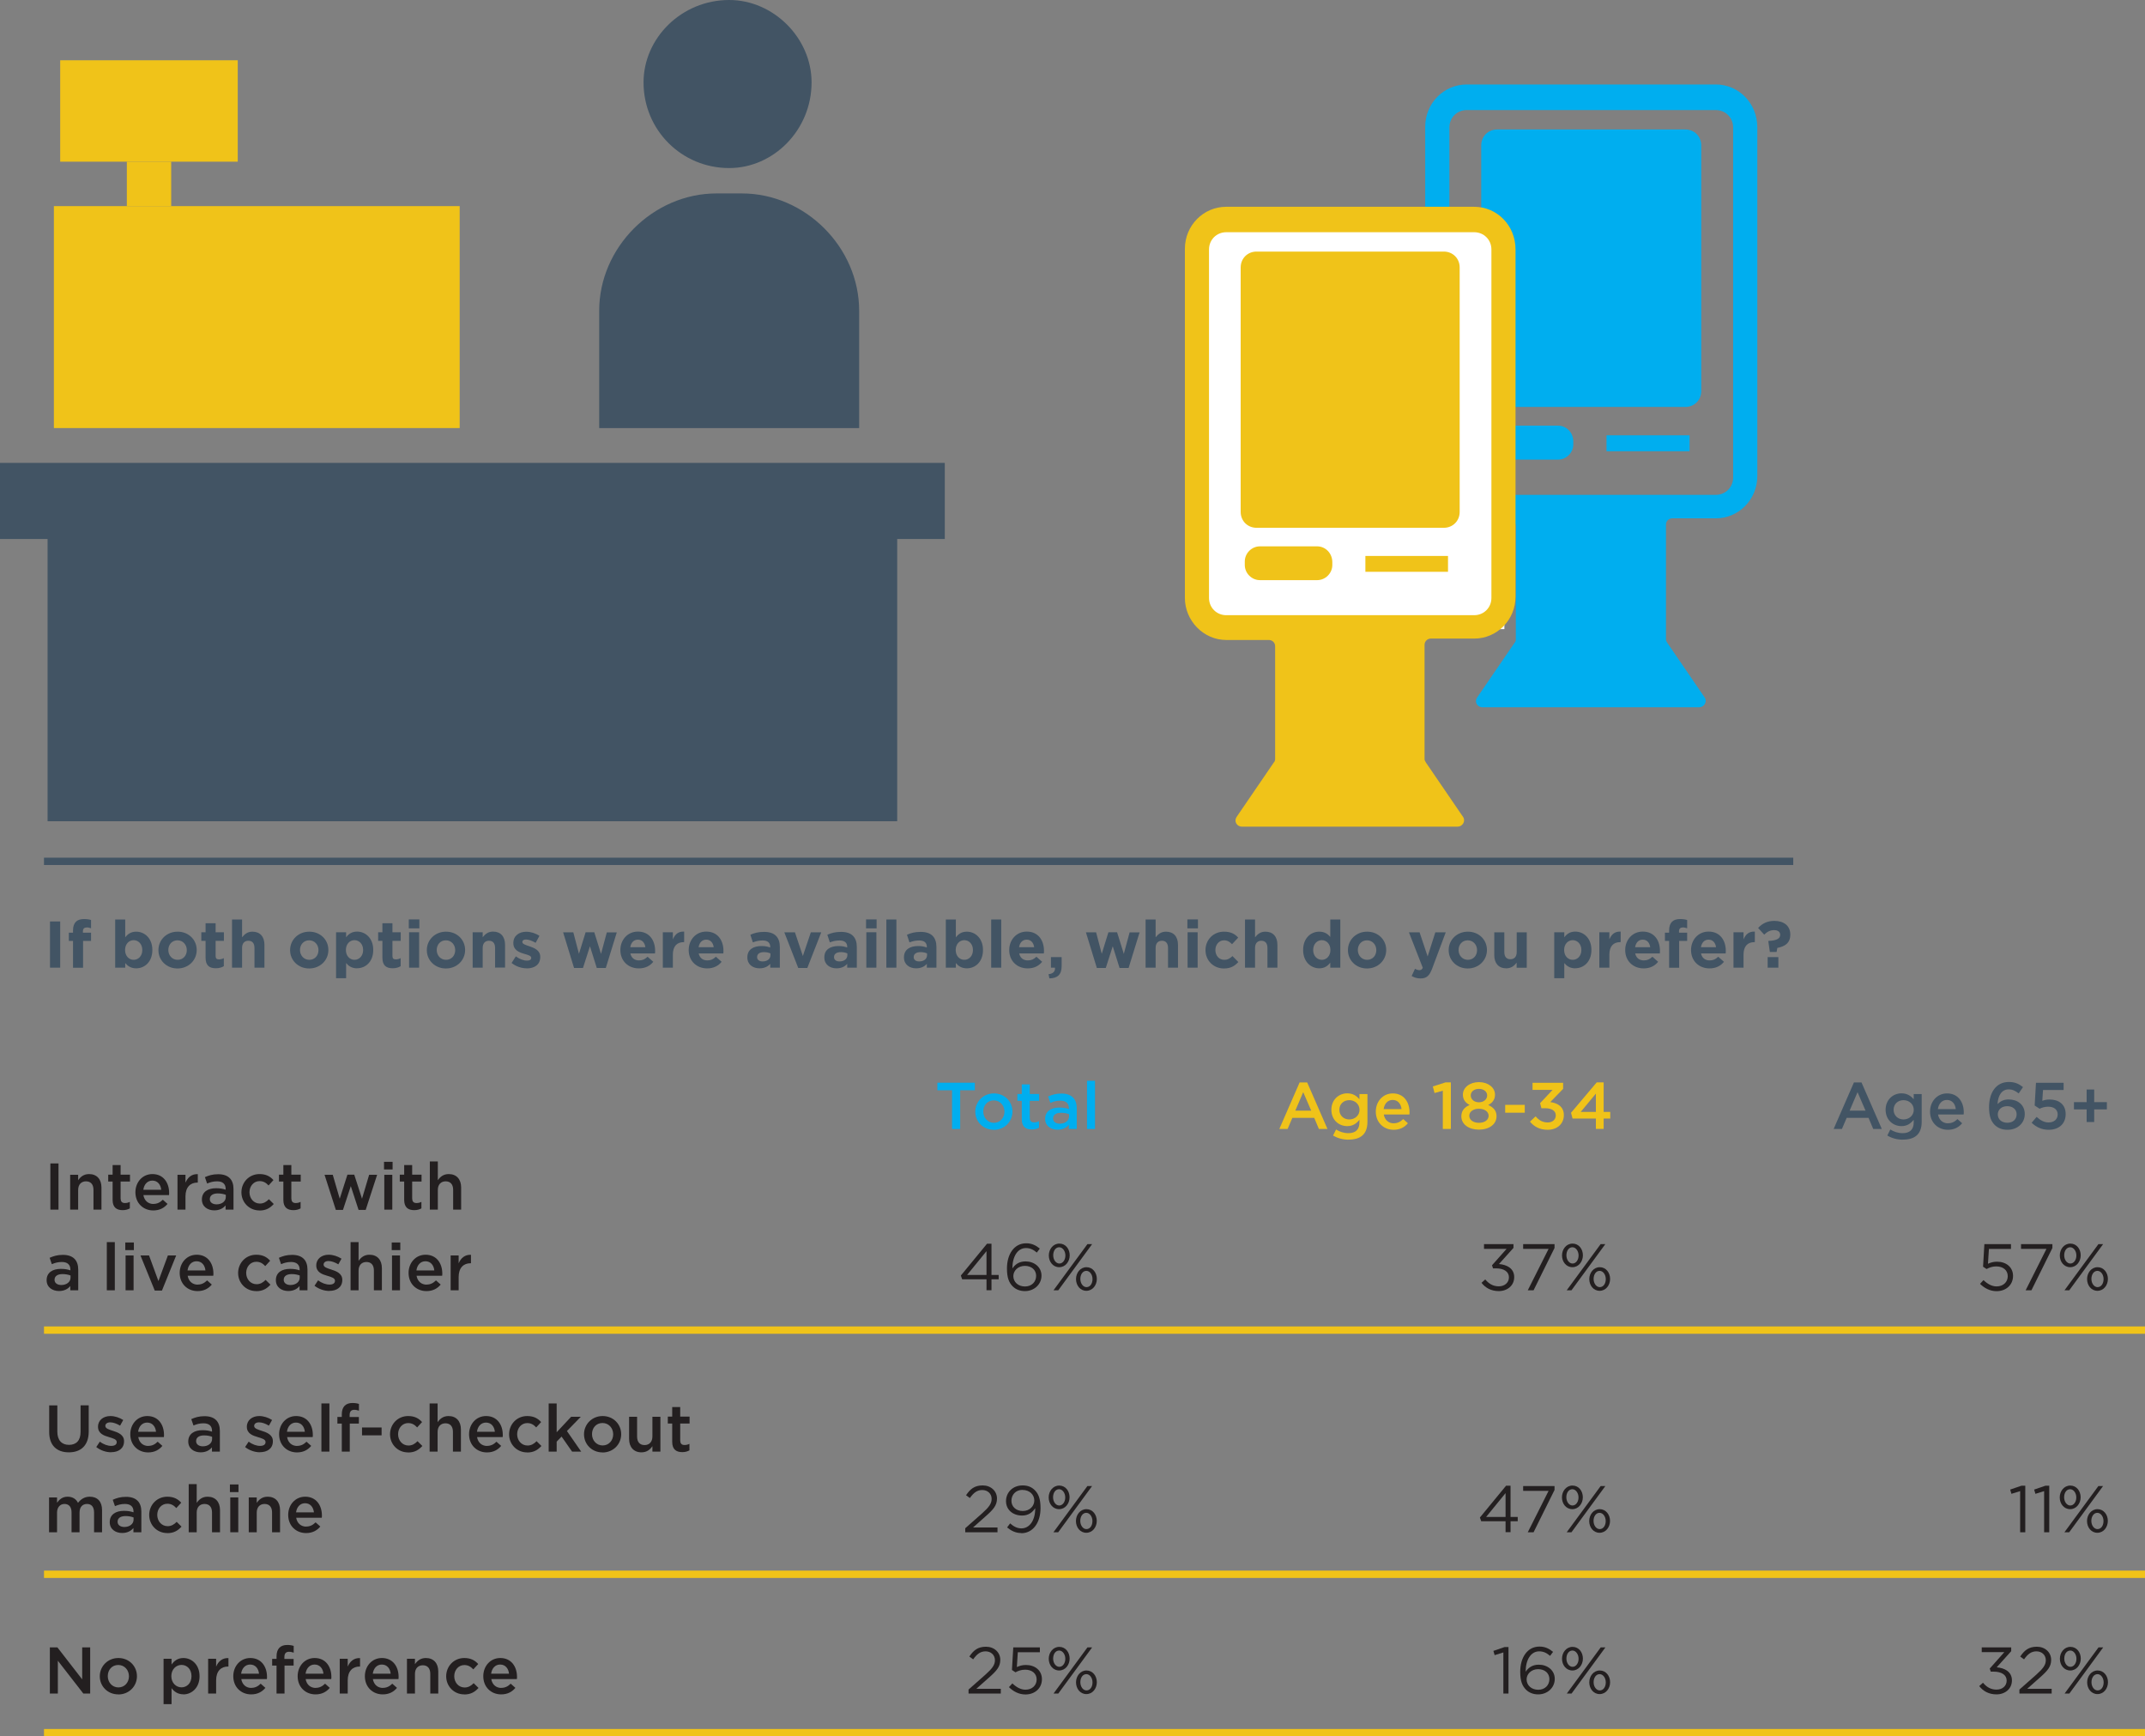 <?xml version="1.0" encoding="UTF-8"?><svg id="Layer_2" xmlns="http://www.w3.org/2000/svg" viewBox="0 0 292.58 236.8"><rect x="0" y="0" width="292.58" height="236.8" fill="#808080" stroke="none"/><defs><style>.cls-1{fill:#425464;}.cls-1,.cls-2,.cls-3,.cls-4,.cls-5{stroke-width:0px;}.cls-6{stroke:#425464;stroke-miterlimit:10;}.cls-6,.cls-7{fill:none;}.cls-7{stroke:#f0c319;}.cls-2{fill:#231f20;}.cls-3{fill:#f0c319;}.cls-4{fill:#fff;}.cls-5{fill:#00aeef;}</style></defs><g id="Layer_1-2"><path class="cls-5" d="M212.52,58.05h-7.83c-1.13,0-2.08.94-2.08,2.08v.47c0,1.13.94,2.08,2.08,2.08h7.83c1.13,0,2.08-.94,2.08-2.08v-.38c0-1.23-.94-2.17-2.08-2.17ZM219.13,59.37h11.33v2.17h-11.33v-2.17ZM229.88,17.66h-25.67c-1.23,0-2.17.94-2.17,2.17v33.5c0,1.23.94,2.17,2.17,2.17h25.67c1.23,0,2.17-.94,2.17-2.17V19.83c0-1.23-.94-2.17-2.17-2.17M236.4,65.13c0,1.32-1.04,2.36-2.36,2.36h-33.98c-1.32,0-2.36-1.04-2.36-2.36V17.37c0-1.32,1.04-2.36,2.36-2.36h33.98c1.32,0,2.36,1.04,2.36,2.36v47.75ZM234.04,11.52h-33.98c-3.11,0-5.66,2.55-5.66,5.76v47.85c0,3.11,2.55,5.76,5.66,5.76h5.85c.47,0,.85.38.85.85v15.48c0,.19-.09.38-.19.47l-5.1,7.45c-.38.57,0,1.32.76,1.32h29.54c.66,0,1.13-.76.76-1.32l-5.1-7.46c-.1-.19-.19-.28-.19-.47v-15.67c0-.47.38-.85.85-.85h5.95c3.11,0,5.66-2.55,5.66-5.76V17.37c0-3.3-2.55-5.85-5.66-5.85Z"/><line class="cls-6" x1="6" y1="117.47" x2="244.6" y2="117.47"/><path class="cls-1" d="M6.82,131.97v-6.3h1.39v6.3h-1.39Z"/><path class="cls-1" d="M11.81,126.49c-.31,0-.5.16-.5.52v.19h1.11v1.12h-1.09v3.66h-1.37v-3.66h-.57v-1.12h.57v-.31c0-1.06.53-1.55,1.49-1.55.43,0,.72.05.97.13v1.13c-.2-.07-.39-.12-.62-.12Z"/><path class="cls-1" d="M18.58,132.06c-.73,0-1.18-.33-1.5-.72v.63h-1.37v-6.57h1.37v2.44c.33-.45.79-.78,1.5-.78,1.12,0,2.2.88,2.2,2.49v.02c0,1.61-1.05,2.49-2.2,2.49ZM19.41,129.55c0-.8-.54-1.33-1.18-1.33s-1.17.53-1.17,1.33v.02c0,.8.53,1.33,1.17,1.33s1.18-.52,1.18-1.33v-.02Z"/><path class="cls-1" d="M24.21,132.08c-1.49,0-2.6-1.11-2.6-2.49v-.02c0-1.39,1.12-2.51,2.62-2.51s2.6,1.11,2.6,2.49v.02c0,1.39-1.12,2.51-2.62,2.51ZM25.48,129.57c0-.71-.51-1.33-1.27-1.33s-1.25.6-1.25,1.31v.02c0,.71.51,1.33,1.27,1.33s1.25-.6,1.25-1.31v-.02Z"/><path class="cls-1" d="M29.44,132.05c-.84,0-1.4-.33-1.4-1.45v-2.29h-.58v-1.17h.58v-1.23h1.37v1.23h1.13v1.17h-1.13v2.06c0,.32.13.47.44.47.25,0,.48-.06.68-.17v1.1c-.29.17-.62.28-1.08.28Z"/><path class="cls-1" d="M34.71,131.97v-2.69c0-.65-.31-.98-.83-.98s-.86.33-.86.98v2.69h-1.37v-6.57h1.37v2.43c.32-.4.72-.77,1.41-.77,1.04,0,1.64.68,1.64,1.79v3.12h-1.37Z"/><path class="cls-1" d="M42.17,132.08c-1.49,0-2.6-1.11-2.6-2.49v-.02c0-1.39,1.12-2.51,2.62-2.51s2.6,1.11,2.6,2.49v.02c0,1.39-1.12,2.51-2.62,2.51ZM43.44,129.57c0-.71-.51-1.33-1.27-1.33s-1.25.6-1.25,1.31v.02c0,.71.51,1.33,1.27,1.33s1.25-.6,1.25-1.31v-.02Z"/><path class="cls-1" d="M48.71,132.06c-.73,0-1.18-.33-1.5-.72v2.07h-1.37v-6.27h1.37v.69c.33-.45.79-.78,1.5-.78,1.12,0,2.2.88,2.2,2.49v.02c0,1.61-1.05,2.49-2.2,2.49ZM49.53,129.55c0-.8-.54-1.33-1.18-1.33s-1.17.53-1.17,1.33v.02c0,.8.53,1.33,1.17,1.33s1.18-.52,1.18-1.33v-.02Z"/><path class="cls-1" d="M53.56,132.05c-.84,0-1.4-.33-1.4-1.45v-2.29h-.58v-1.17h.58v-1.23h1.37v1.23h1.13v1.17h-1.13v2.06c0,.32.13.47.44.47.25,0,.48-.06.68-.17v1.1c-.29.17-.62.28-1.08.28Z"/><path class="cls-1" d="M55.76,126.61v-1.22h1.44v1.22h-1.44ZM55.8,131.97v-4.83h1.37v4.83h-1.37Z"/><path class="cls-1" d="M60.82,132.08c-1.49,0-2.6-1.11-2.6-2.49v-.02c0-1.39,1.12-2.51,2.62-2.51s2.6,1.11,2.6,2.49v.02c0,1.39-1.12,2.51-2.62,2.51ZM62.09,129.57c0-.71-.51-1.33-1.27-1.33s-1.25.6-1.25,1.31v.02c0,.71.51,1.33,1.27,1.33s1.25-.6,1.25-1.31v-.02Z"/><path class="cls-1" d="M67.53,131.97v-2.69c0-.65-.31-.98-.83-.98s-.86.33-.86.98v2.69h-1.37v-4.83h1.37v.68c.32-.4.72-.77,1.41-.77,1.04,0,1.64.68,1.64,1.79v3.12h-1.37Z"/><path class="cls-1" d="M71.85,132.06c-.67,0-1.43-.22-2.07-.73l.58-.9c.52.38,1.07.58,1.52.58.4,0,.58-.14.58-.36v-.02c0-.3-.47-.4-1-.56-.68-.2-1.44-.51-1.44-1.45v-.02c0-.98.79-1.53,1.76-1.53.61,0,1.28.21,1.8.56l-.52.95c-.48-.28-.96-.45-1.31-.45s-.5.14-.5.33v.02c0,.27.46.4.98.58.68.23,1.46.55,1.46,1.43v.02c0,1.07-.8,1.56-1.85,1.56Z"/><path class="cls-1" d="M82.63,132.01h-1.23l-.93-2.96-.95,2.96h-1.22l-1.49-4.86h1.39l.77,2.93.91-2.94h1.18l.92,2.95.79-2.93h1.36l-1.5,4.86Z"/><path class="cls-1" d="M89.34,130.03h-3.36c.14.62.57.95,1.18.95.46,0,.79-.14,1.17-.5l.78.69c-.45.56-1.1.9-1.97.9-1.45,0-2.52-1.02-2.52-2.49v-.02c0-1.38.98-2.51,2.39-2.51,1.61,0,2.35,1.25,2.35,2.62v.02c0,.13,0,.22-.02.34ZM87.01,128.15c-.57,0-.94.41-1.04,1.03h2.06c-.08-.61-.44-1.03-1.02-1.03Z"/><path class="cls-1" d="M93.25,128.49c-.91,0-1.47.55-1.47,1.7v1.78h-1.37v-4.83h1.37v.97c.28-.67.73-1.1,1.54-1.06v1.43h-.07Z"/><path class="cls-1" d="M98.66,130.03h-3.36c.14.62.57.95,1.18.95.46,0,.79-.14,1.17-.5l.78.69c-.45.56-1.1.9-1.97.9-1.45,0-2.52-1.02-2.52-2.49v-.02c0-1.38.98-2.51,2.39-2.51,1.61,0,2.35,1.25,2.35,2.62v.02c0,.13,0,.22-.02.34ZM96.33,128.15c-.57,0-.94.41-1.04,1.03h2.06c-.08-.61-.44-1.03-1.02-1.03Z"/><path class="cls-1" d="M105.06,131.97v-.52c-.33.37-.79.61-1.46.61-.91,0-1.66-.52-1.66-1.48v-.02c0-1.05.8-1.54,1.94-1.54.49,0,.84.08,1.18.2v-.08c0-.57-.35-.88-1.04-.88-.52,0-.89.1-1.33.26l-.34-1.04c.53-.23,1.05-.39,1.87-.39,1.5,0,2.15.77,2.15,2.08v2.8h-1.32ZM105.09,130.03c-.23-.11-.54-.18-.87-.18-.58,0-.95.23-.95.67v.02c0,.37.31.58.75.58.64,0,1.07-.35,1.07-.85v-.24Z"/><path class="cls-1" d="M110.12,132.01h-1.24l-1.9-4.86h1.45l1.08,3.23,1.09-3.23h1.42l-1.9,4.86Z"/><path class="cls-1" d="M115.56,131.97v-.52c-.33.37-.79.61-1.46.61-.91,0-1.66-.52-1.66-1.48v-.02c0-1.05.8-1.54,1.94-1.54.49,0,.84.08,1.18.2v-.08c0-.57-.35-.88-1.04-.88-.52,0-.89.1-1.33.26l-.34-1.04c.53-.23,1.05-.39,1.87-.39,1.5,0,2.15.77,2.15,2.08v2.8h-1.32ZM115.58,130.03c-.23-.11-.54-.18-.87-.18-.58,0-.95.23-.95.67v.02c0,.37.31.58.75.58.64,0,1.07-.35,1.07-.85v-.24Z"/><path class="cls-1" d="M118.13,126.61v-1.22h1.44v1.22h-1.44ZM118.17,131.97v-4.83h1.37v4.83h-1.37Z"/><path class="cls-1" d="M120.9,131.97v-6.57h1.37v6.57h-1.37Z"/><path class="cls-1" d="M126.42,131.97v-.52c-.33.37-.79.61-1.46.61-.91,0-1.66-.52-1.66-1.48v-.02c0-1.05.8-1.54,1.94-1.54.49,0,.84.08,1.18.2v-.08c0-.57-.35-.88-1.04-.88-.52,0-.89.1-1.33.26l-.34-1.04c.53-.23,1.05-.39,1.87-.39,1.5,0,2.15.77,2.15,2.08v2.8h-1.32ZM126.45,130.03c-.23-.11-.54-.18-.87-.18-.58,0-.95.23-.95.67v.02c0,.37.31.58.75.58.64,0,1.07-.35,1.07-.85v-.24Z"/><path class="cls-1" d="M131.88,132.06c-.73,0-1.18-.33-1.5-.72v.63h-1.37v-6.57h1.37v2.44c.33-.45.79-.78,1.5-.78,1.12,0,2.2.88,2.2,2.49v.02c0,1.61-1.05,2.49-2.2,2.49ZM132.71,129.55c0-.8-.54-1.33-1.18-1.33s-1.17.53-1.17,1.33v.02c0,.8.53,1.33,1.17,1.33s1.18-.52,1.18-1.33v-.02Z"/><path class="cls-1" d="M135.2,131.97v-6.57h1.37v6.57h-1.37Z"/><path class="cls-1" d="M142.38,130.03h-3.36c.13.62.57.95,1.18.95.46,0,.79-.14,1.17-.5l.78.69c-.45.56-1.1.9-1.97.9-1.45,0-2.52-1.02-2.52-2.49v-.02c0-1.38.98-2.51,2.39-2.51,1.61,0,2.35,1.25,2.35,2.62v.02c0,.13,0,.22-.02.34ZM140.04,128.15c-.57,0-.94.41-1.04,1.03h2.06c-.08-.61-.44-1.03-1.02-1.03Z"/><path class="cls-1" d="M143.91,131.97h-.56v-1.44h1.46v1.22c0,1.19-.59,1.67-1.67,1.68l-.12-.57c.62-.06.93-.38.88-.89Z"/><path class="cls-1" d="M153.94,132.01h-1.23l-.93-2.96-.95,2.96h-1.22l-1.49-4.86h1.39l.77,2.93.91-2.94h1.18l.92,2.95.79-2.93h1.36l-1.5,4.86Z"/><path class="cls-1" d="M159.32,131.97v-2.69c0-.65-.31-.98-.83-.98s-.86.33-.86.98v2.69h-1.37v-6.57h1.37v2.43c.32-.4.72-.77,1.41-.77,1.04,0,1.64.68,1.64,1.79v3.12h-1.37Z"/><path class="cls-1" d="M161.96,126.61v-1.22h1.44v1.22h-1.44ZM161.99,131.97v-4.83h1.37v4.83h-1.37Z"/><path class="cls-1" d="M166.94,132.08c-1.45,0-2.51-1.12-2.51-2.49v-.02c0-1.38,1.05-2.51,2.53-2.51.91,0,1.48.31,1.93.81l-.84.9c-.31-.32-.61-.53-1.1-.53-.68,0-1.17.6-1.17,1.31v.02c0,.74.48,1.33,1.22,1.33.46,0,.77-.2,1.11-.51l.8.81c-.47.51-1.01.88-1.97.88Z"/><path class="cls-1" d="M172.88,131.97v-2.69c0-.65-.31-.98-.83-.98s-.86.33-.86.98v2.69h-1.37v-6.57h1.37v2.43c.32-.4.72-.77,1.41-.77,1.04,0,1.64.68,1.64,1.79v3.12h-1.37Z"/><path class="cls-1" d="M181.45,131.97v-.69c-.33.45-.79.78-1.5.78-1.12,0-2.2-.88-2.2-2.49v-.02c0-1.61,1.05-2.49,2.2-2.49.73,0,1.18.33,1.5.72v-2.38h1.37v6.57h-1.37ZM181.47,129.55c0-.8-.53-1.33-1.17-1.33s-1.18.52-1.18,1.33v.02c0,.8.54,1.33,1.18,1.33s1.17-.53,1.17-1.33v-.02Z"/><path class="cls-1" d="M186.46,132.08c-1.49,0-2.6-1.11-2.6-2.49v-.02c0-1.39,1.12-2.51,2.62-2.51s2.6,1.11,2.6,2.49v.02c0,1.39-1.12,2.51-2.62,2.51ZM187.73,129.57c0-.71-.51-1.33-1.27-1.33s-1.25.6-1.25,1.31v.02c0,.71.51,1.33,1.27,1.33s1.25-.6,1.25-1.31v-.02Z"/><path class="cls-1" d="M195.35,132.09c-.37.98-.76,1.35-1.58,1.35-.5,0-.86-.13-1.22-.33l.46-.99c.18.11.4.19.58.19.23,0,.36-.07.48-.32l-1.89-4.84h1.45l1.1,3.29,1.05-3.29h1.42l-1.85,4.94Z"/><path class="cls-1" d="M200.2,132.08c-1.49,0-2.6-1.11-2.6-2.49v-.02c0-1.39,1.12-2.51,2.62-2.51s2.6,1.11,2.6,2.49v.02c0,1.39-1.12,2.51-2.62,2.51ZM201.47,129.57c0-.71-.51-1.33-1.27-1.33s-1.25.6-1.25,1.31v.02c0,.71.51,1.33,1.27,1.33s1.25-.6,1.25-1.31v-.02Z"/><path class="cls-1" d="M206.87,131.97v-.68c-.32.41-.72.77-1.41.77-1.04,0-1.64-.68-1.64-1.79v-3.12h1.37v2.69c0,.65.31.98.83.98s.86-.33.86-.98v-2.69h1.37v4.83h-1.37Z"/><path class="cls-1" d="M214.87,132.06c-.73,0-1.18-.33-1.5-.72v2.07h-1.37v-6.27h1.37v.69c.33-.45.79-.78,1.5-.78,1.12,0,2.2.88,2.2,2.49v.02c0,1.61-1.05,2.49-2.2,2.49ZM215.7,129.55c0-.8-.54-1.33-1.18-1.33s-1.17.53-1.17,1.33v.02c0,.8.53,1.33,1.17,1.33s1.18-.52,1.18-1.33v-.02Z"/><path class="cls-1" d="M220.99,128.49c-.91,0-1.47.55-1.47,1.7v1.78h-1.37v-4.83h1.37v.97c.28-.67.73-1.1,1.54-1.06v1.43h-.07Z"/><path class="cls-1" d="M226.4,130.03h-3.36c.14.62.57.95,1.18.95.46,0,.79-.14,1.17-.5l.78.69c-.45.56-1.1.9-1.97.9-1.45,0-2.52-1.02-2.52-2.49v-.02c0-1.38.98-2.51,2.39-2.51,1.61,0,2.35,1.25,2.35,2.62v.02c0,.13,0,.22-.02.34ZM224.07,128.15c-.57,0-.94.41-1.04,1.03h2.06c-.08-.61-.44-1.03-1.02-1.03Z"/><path class="cls-1" d="M229.52,126.49c-.31,0-.5.16-.5.52v.19h1.11v1.12h-1.09v3.66h-1.37v-3.66h-.57v-1.12h.57v-.31c0-1.06.53-1.55,1.49-1.55.43,0,.72.05.97.13v1.13c-.2-.07-.39-.12-.62-.12Z"/><path class="cls-1" d="M235.38,130.03h-3.36c.13.62.57.95,1.18.95.46,0,.79-.14,1.17-.5l.78.69c-.45.56-1.1.9-1.97.9-1.45,0-2.52-1.02-2.52-2.49v-.02c0-1.38.98-2.51,2.39-2.51,1.61,0,2.35,1.25,2.35,2.62v.02c0,.13,0,.22-.02.34ZM233.05,128.15c-.57,0-.94.41-1.04,1.03h2.06c-.08-.61-.44-1.03-1.02-1.03Z"/><path class="cls-1" d="M239.29,128.49c-.91,0-1.47.55-1.47,1.7v1.78h-1.37v-4.83h1.37v.97c.28-.67.73-1.1,1.54-1.06v1.43h-.07Z"/><path class="cls-1" d="M242.82,127.5c0-.41-.31-.65-.83-.65s-.94.21-1.35.62l-.83-.91c.52-.58,1.22-.97,2.21-.97,1.3,0,2.18.67,2.18,1.87s-.79,1.62-1.77,1.82l-.1.55h-.92l-.21-1.46.04-.05c1.13-.04,1.58-.34,1.58-.83ZM241.11,131.97v-1.44h1.46v1.44h-1.46Z"/><path class="cls-5" d="M130.98,153.97h-1.12v-5.28h-2v-1.03h5.11v1.03h-2v5.28Z"/><path class="cls-5" d="M135.55,154.08c-1.45,0-2.52-1.11-2.52-2.47s1.08-2.49,2.54-2.49,2.53,1.11,2.53,2.48-1.08,2.49-2.55,2.49ZM135.55,150.07c-.87,0-1.43.68-1.43,1.52s.6,1.54,1.45,1.54,1.44-.68,1.44-1.52-.6-1.54-1.46-1.54Z"/><path class="cls-5" d="M140.47,152.48c0,.42.22.59.58.59.24,0,.46-.05.67-.16v.89c-.27.15-.58.24-.98.24-.8,0-1.37-.35-1.37-1.4v-2.5h-.6v-.94h.6v-1.31h1.09v1.31h1.28v.94h-1.28v2.33Z"/><path class="cls-5" d="M145.79,153.97v-.58c-.32.39-.82.68-1.54.68-.9,0-1.69-.51-1.69-1.47v-.02c0-1.03.82-1.53,1.93-1.53.58,0,.95.08,1.31.2v-.12c0-.66-.41-1.02-1.17-1.02-.53,0-.93.12-1.36.3l-.3-.87c.52-.23,1.04-.4,1.81-.4,1.4,0,2.09.74,2.09,2.01v2.82h-1.08ZM145.82,151.95c-.28-.11-.67-.19-1.09-.19-.68,0-1.09.28-1.09.77v.02c0,.45.41.7.92.7.72,0,1.26-.41,1.26-1v-.3Z"/><path class="cls-5" d="M148.27,153.97v-6.57h1.09v6.57h-1.09Z"/><path class="cls-3" d="M181.07,153.97h-1.17l-.64-1.52h-2.98l-.65,1.52h-1.13l2.77-6.35h1.03l2.77,6.35ZM177.76,148.95l-1.08,2.52h2.17l-1.09-2.52Z"/><path class="cls-3" d="M183.95,155.43c-.78,0-1.51-.2-2.12-.57l.41-.82c.5.31,1.04.5,1.69.5.97,0,1.5-.5,1.5-1.46v-.37c-.4.51-.89.87-1.67.87-1.12,0-2.16-.82-2.16-2.23s1.05-2.24,2.16-2.24c.8,0,1.3.37,1.67.81v-.71h1.09v3.78c0,1.68-.92,2.43-2.56,2.43ZM184.04,150.04c-.76,0-1.35.52-1.35,1.31s.6,1.32,1.35,1.32,1.4-.53,1.4-1.31-.64-1.32-1.4-1.32Z"/><path class="cls-3" d="M190.11,153.19c.53,0,.91-.2,1.29-.57l.64.57c-.45.54-1.07.89-1.94.89-1.38,0-2.44-1-2.44-2.48,0-1.37.96-2.48,2.32-2.48,1.51,0,2.28,1.19,2.28,2.57,0,.1,0,.19-.02.3h-3.49c.13.77.67,1.21,1.37,1.21ZM191.17,151.26c-.07-.7-.49-1.25-1.21-1.25-.67,0-1.13.51-1.23,1.25h2.44Z"/><path class="cls-3" d="M197.13,147.62h.77v6.35h-1.1v-5.22l-1.13.32-.23-.9,1.69-.54Z"/><path class="cls-3" d="M201.73,154.06c-1.38,0-2.4-.72-2.4-1.81,0-.77.42-1.25,1.13-1.55-.53-.28-.92-.7-.92-1.41,0-.97.93-1.71,2.19-1.71s2.19.74,2.19,1.71c0,.71-.39,1.13-.92,1.41.68.31,1.13.76,1.13,1.52,0,1.13-1.03,1.84-2.4,1.84ZM201.73,151.21c-.75,0-1.32.38-1.32.96,0,.53.5.96,1.32.96s1.32-.42,1.32-.96c0-.58-.58-.96-1.32-.96ZM201.73,148.5c-.68,0-1.12.4-1.12.88,0,.56.48.95,1.12.95s1.12-.39,1.12-.94c0-.5-.45-.89-1.12-.89Z"/><path class="cls-3" d="M205.31,151.75v-1.07h2.67v1.07h-2.67Z"/><path class="cls-3" d="M209.04,148.63v-.96h4.17v.83l-1.75,1.8c.96.13,1.85.6,1.85,1.78s-.9,2-2.21,2c-1.1,0-1.88-.46-2.41-1.11l.77-.72c.45.53.95.83,1.66.83.62,0,1.09-.38,1.09-.96,0-.63-.56-.98-1.45-.98h-.51l-.18-.69,1.7-1.81h-2.73Z"/><path class="cls-3" d="M218.74,147.62v4.02h.9v.91h-.9v1.41h-1.06v-1.41h-3.18l-.21-.79,3.5-4.14h.95ZM217.68,149.15l-2.07,2.49h2.07v-2.49Z"/><path class="cls-1" d="M256.68,153.97h-1.17l-.64-1.52h-2.98l-.65,1.52h-1.13l2.77-6.35h1.03l2.77,6.35ZM253.37,148.95l-1.08,2.52h2.17l-1.09-2.52Z"/><path class="cls-1" d="M259.55,155.43c-.78,0-1.51-.2-2.12-.57l.41-.82c.5.31,1.04.5,1.69.5.97,0,1.5-.5,1.5-1.46v-.37c-.4.51-.89.87-1.67.87-1.12,0-2.16-.82-2.16-2.23s1.05-2.24,2.16-2.24c.8,0,1.3.37,1.67.81v-.71h1.09v3.78c0,1.68-.92,2.43-2.56,2.43ZM259.64,150.04c-.76,0-1.35.52-1.35,1.31s.6,1.32,1.35,1.32,1.4-.53,1.4-1.31-.64-1.32-1.4-1.32Z"/><path class="cls-1" d="M265.71,153.19c.53,0,.91-.2,1.29-.57l.64.57c-.45.54-1.07.89-1.94.89-1.38,0-2.44-1-2.44-2.48,0-1.37.96-2.48,2.32-2.48,1.51,0,2.28,1.19,2.28,2.57,0,.1,0,.19-.02.3h-3.49c.13.77.67,1.21,1.37,1.21ZM266.77,151.26c-.07-.7-.49-1.25-1.21-1.25-.67,0-1.13.51-1.23,1.25h2.44Z"/><path class="cls-1" d="M275.35,149.12c-.44-.34-.82-.55-1.37-.55-.94,0-1.46.85-1.51,2,.33-.32.77-.63,1.5-.63,1.22,0,2.21.72,2.21,1.99s-1.02,2.15-2.34,2.15c-.77,0-1.33-.24-1.76-.66-.48-.49-.77-1.14-.77-2.42,0-1.94.92-3.44,2.7-3.44.82,0,1.38.26,1.93.7l-.59.86ZM273.78,150.86c-.78,0-1.28.5-1.28,1.12,0,.66.51,1.14,1.31,1.14s1.26-.5,1.26-1.15-.5-1.11-1.29-1.11Z"/><path class="cls-1" d="M277.72,147.67h3.76v.98h-2.81l-.1,1.48c.3-.11.58-.18,1-.18,1.23,0,2.19.65,2.19,1.99s-.94,2.14-2.33,2.14c-.96,0-1.72-.39-2.31-.96l.68-.8c.5.47,1.04.76,1.62.76.76,0,1.25-.43,1.25-1.1s-.52-1.05-1.31-1.05c-.45,0-.84.13-1.16.28l-.67-.44.18-3.09Z"/><path class="cls-1" d="M284.62,148.59h1.03v1.72h1.73v.99h-1.73v1.72h-1.03v-1.72h-1.73v-.99h1.73v-1.72Z"/><path class="cls-2" d="M7.98,158.67v6.3h-1.11v-6.3h1.11Z"/><path class="cls-2" d="M10.66,164.97h-1.09v-4.75h1.09v.74c.31-.45.75-.84,1.49-.84,1.07,0,1.69.72,1.69,1.83v3.02h-1.09v-2.7c0-.74-.37-1.16-1.02-1.16s-1.07.44-1.07,1.18v2.68Z"/><path class="cls-2" d="M16.46,163.48c0,.42.22.59.58.59.24,0,.46-.05.67-.16v.89c-.27.15-.58.24-.98.24-.8,0-1.37-.35-1.37-1.4v-2.5h-.6v-.94h.6v-1.31h1.09v1.31h1.28v.94h-1.28v2.33Z"/><path class="cls-2" d="M20.92,164.19c.53,0,.91-.2,1.29-.57l.64.57c-.45.54-1.07.89-1.94.89-1.38,0-2.44-1-2.44-2.48,0-1.37.96-2.48,2.32-2.48,1.51,0,2.28,1.19,2.28,2.57,0,.1,0,.19-.02.3h-3.49c.13.77.67,1.21,1.37,1.21ZM21.99,162.26c-.07-.7-.49-1.25-1.21-1.25-.67,0-1.13.51-1.23,1.25h2.44Z"/><path class="cls-2" d="M25.3,164.97h-1.09v-4.75h1.09v1.07c.3-.71.85-1.2,1.68-1.16v1.15h-.06c-.95,0-1.62.62-1.62,1.88v1.81Z"/><path class="cls-2" d="M30.77,164.97v-.58c-.32.39-.82.68-1.54.68-.9,0-1.69-.51-1.69-1.47v-.02c0-1.03.82-1.53,1.93-1.53.58,0,.95.08,1.31.2v-.12c0-.66-.41-1.02-1.17-1.02-.53,0-.93.12-1.36.3l-.3-.87c.52-.23,1.04-.4,1.81-.4,1.4,0,2.09.74,2.09,2.01v2.82h-1.08ZM30.8,162.95c-.28-.11-.67-.19-1.09-.19-.68,0-1.09.28-1.09.77v.02c0,.45.41.7.92.7.72,0,1.26-.41,1.26-1v-.3Z"/><path class="cls-2" d="M35.39,165.08c-1.41,0-2.46-1.11-2.46-2.47s1.04-2.49,2.47-2.49c.9,0,1.46.33,1.9.82l-.67.73c-.33-.35-.68-.59-1.23-.59-.79,0-1.37.68-1.37,1.52s.58,1.54,1.42,1.54c.51,0,.89-.24,1.23-.59l.66.65c-.47.52-1.02.89-1.94.89Z"/><path class="cls-2" d="M39.75,163.48c0,.42.22.59.58.59.24,0,.46-.05.67-.16v.89c-.27.15-.58.24-.98.24-.8,0-1.37-.35-1.37-1.4v-2.5h-.6v-.94h.6v-1.31h1.09v1.31h1.28v.94h-1.28v2.33Z"/><path class="cls-2" d="M49.38,163.48l.97-3.26h1.09l-1.56,4.79h-.97l-1.06-3.25-1.07,3.25h-.97l-1.54-4.79h1.12l.95,3.26,1.05-3.28h.93l1.06,3.28Z"/><path class="cls-2" d="M52.38,159.49v-1.04h1.17v1.04h-1.17ZM52.42,164.97v-4.75h1.09v4.75h-1.09Z"/><path class="cls-2" d="M56.23,163.48c0,.42.22.59.58.59.24,0,.46-.05.67-.16v.89c-.27.15-.58.24-.98.24-.8,0-1.37-.35-1.37-1.4v-2.5h-.6v-.94h.6v-1.31h1.09v1.31h1.28v.94h-1.28v2.33Z"/><path class="cls-2" d="M59.72,164.97h-1.09v-6.57h1.09v2.56c.31-.45.75-.84,1.49-.84,1.07,0,1.69.72,1.69,1.83v3.02h-1.09v-2.7c0-.74-.37-1.16-1.02-1.16s-1.07.44-1.07,1.18v2.68Z"/><path class="cls-2" d="M9.59,175.97v-.58c-.32.39-.82.68-1.54.68-.9,0-1.69-.51-1.69-1.47v-.02c0-1.03.82-1.53,1.93-1.53.58,0,.95.08,1.31.2v-.12c0-.66-.42-1.02-1.17-1.02-.53,0-.93.12-1.36.3l-.3-.87c.52-.23,1.04-.4,1.81-.4,1.4,0,2.09.74,2.09,2.01v2.82h-1.08ZM9.62,173.95c-.28-.11-.67-.19-1.09-.19-.68,0-1.09.28-1.09.77v.02c0,.45.41.7.92.7.72,0,1.26-.41,1.26-1v-.3Z"/><path class="cls-2" d="M14.57,175.97v-6.57h1.09v6.57h-1.09Z"/><path class="cls-2" d="M17.09,170.49v-1.04h1.17v1.04h-1.17ZM17.13,175.97v-4.75h1.09v4.75h-1.09Z"/><path class="cls-2" d="M22.89,171.22h1.14l-1.94,4.79h-.98l-1.95-4.79h1.17l1.28,3.49,1.29-3.49Z"/><path class="cls-2" d="M26.96,175.19c.53,0,.91-.2,1.29-.57l.64.57c-.45.54-1.07.89-1.94.89-1.38,0-2.44-1-2.44-2.48,0-1.37.96-2.48,2.32-2.48,1.51,0,2.28,1.19,2.28,2.57,0,.1,0,.19-.02.3h-3.49c.13.77.67,1.21,1.37,1.21ZM28.02,173.26c-.07-.7-.49-1.25-1.21-1.25-.67,0-1.13.51-1.23,1.25h2.44Z"/><path class="cls-2" d="M34.94,176.08c-1.41,0-2.46-1.11-2.46-2.47s1.04-2.49,2.47-2.49c.9,0,1.46.33,1.9.82l-.67.73c-.33-.35-.68-.59-1.23-.59-.79,0-1.37.68-1.37,1.52s.58,1.54,1.42,1.54c.51,0,.89-.24,1.23-.59l.66.65c-.47.52-1.02.89-1.94.89Z"/><path class="cls-2" d="M40.86,175.97v-.58c-.32.39-.82.68-1.54.68-.9,0-1.69-.51-1.69-1.47v-.02c0-1.03.82-1.53,1.93-1.53.58,0,.95.08,1.31.2v-.12c0-.66-.42-1.02-1.17-1.02-.53,0-.93.12-1.36.3l-.3-.87c.52-.23,1.04-.4,1.81-.4,1.4,0,2.09.74,2.09,2.01v2.82h-1.08ZM40.88,173.95c-.28-.11-.67-.19-1.09-.19-.68,0-1.09.28-1.09.77v.02c0,.45.41.7.92.7.72,0,1.26-.41,1.26-1v-.3Z"/><path class="cls-2" d="M44.92,176.06c-.67,0-1.42-.24-2.02-.71l.49-.74c.51.39,1.07.58,1.56.58s.74-.2.74-.51v-.02c0-.37-.5-.5-1.06-.67-.7-.2-1.49-.49-1.49-1.4v-.02c0-.9.75-1.45,1.69-1.45.59,0,1.24.21,1.75.54l-.43.77c-.46-.28-.95-.45-1.34-.45-.42,0-.67.2-.67.48v.02c0,.34.51.49,1.07.67.69.22,1.48.53,1.48,1.39v.02c0,1-.77,1.49-1.76,1.49Z"/><path class="cls-2" d="M48.91,175.97h-1.09v-6.57h1.09v2.56c.31-.45.75-.84,1.49-.84,1.07,0,1.69.72,1.69,1.83v3.02h-1.09v-2.7c0-.74-.37-1.16-1.02-1.16s-1.07.44-1.07,1.18v2.68Z"/><path class="cls-2" d="M53.43,170.49v-1.04h1.17v1.04h-1.17ZM53.47,175.97v-4.75h1.09v4.75h-1.09Z"/><path class="cls-2" d="M58.18,175.19c.53,0,.91-.2,1.29-.57l.64.57c-.45.54-1.07.89-1.94.89-1.38,0-2.44-1-2.44-2.48,0-1.37.96-2.48,2.32-2.48,1.51,0,2.28,1.19,2.28,2.57,0,.1,0,.19-.02.3h-3.49c.13.77.67,1.21,1.37,1.21ZM59.24,173.26c-.07-.7-.49-1.25-1.21-1.25-.67,0-1.13.51-1.23,1.25h2.44Z"/><path class="cls-2" d="M62.56,175.97h-1.09v-4.75h1.09v1.07c.3-.71.85-1.2,1.68-1.16v1.15h-.06c-.95,0-1.62.62-1.62,1.88v1.81Z"/><path class="cls-2" d="M135.24,169.62v4.26h.98v.59h-.98v1.49h-.68v-1.49h-3.32l-.18-.51,3.57-4.34h.62ZM134.56,170.63l-2.65,3.25h2.65v-3.25Z"/><path class="cls-2" d="M141.43,170.83c-.47-.4-.91-.62-1.49-.62-1.14,0-1.85,1.15-1.85,2.78.34-.5.87-.96,1.79-.96,1.18,0,2.18.76,2.18,1.94s-.98,2.11-2.26,2.11c-.69,0-1.26-.24-1.66-.64-.5-.5-.79-1.15-.79-2.45,0-1.93.97-3.43,2.62-3.43.76,0,1.31.27,1.86.72l-.41.55ZM139.8,172.64c-.95,0-1.58.67-1.58,1.39,0,.82.67,1.42,1.59,1.42s1.52-.64,1.52-1.45-.63-1.36-1.54-1.36Z"/><path class="cls-2" d="M144.48,172.82c-.86,0-1.42-.75-1.42-1.6s.58-1.62,1.44-1.62,1.41.75,1.41,1.6-.58,1.62-1.43,1.62ZM144.48,170.1c-.5,0-.82.49-.82,1.1s.37,1.12.84,1.12.82-.49.82-1.1-.38-1.12-.84-1.12ZM144.35,175.97h-.65l4.63-6.3h.64l-4.62,6.3ZM148.18,176.04c-.85,0-1.41-.75-1.41-1.6s.58-1.62,1.43-1.62,1.41.75,1.41,1.6-.57,1.62-1.43,1.62ZM148.18,173.32c-.49,0-.82.49-.82,1.1s.37,1.12.84,1.12c.5,0,.82-.49.82-1.1s-.37-1.12-.84-1.12Z"/><path class="cls-2" d="M202.42,170.31v-.64h4.02v.52l-1.98,2.2c1.11.09,2.08.62,2.08,1.78s-.94,1.91-2.11,1.91c-1.05,0-1.84-.46-2.35-1.13l.51-.46c.49.59,1.07.94,1.85.94s1.38-.49,1.38-1.23c0-.79-.72-1.22-1.76-1.22h-.41l-.14-.42,1.99-2.24h-3.08Z"/><path class="cls-2" d="M207.76,169.67h4.28v.53l-2.86,5.77h-.79l2.84-5.65h-3.47v-.65Z"/><path class="cls-2" d="M214.48,172.82c-.86,0-1.42-.75-1.42-1.6s.58-1.62,1.44-1.62,1.41.75,1.41,1.6-.58,1.62-1.43,1.62ZM214.48,170.1c-.5,0-.82.49-.82,1.1s.37,1.12.84,1.12.82-.49.82-1.1-.38-1.12-.84-1.12ZM214.35,175.97h-.65l4.63-6.3h.64l-4.62,6.3ZM218.19,176.04c-.85,0-1.41-.75-1.41-1.6s.58-1.62,1.43-1.62,1.41.75,1.41,1.6-.57,1.62-1.43,1.62ZM218.19,173.32c-.49,0-.82.49-.82,1.1s.37,1.12.84,1.12c.5,0,.82-.49.82-1.1s-.37-1.12-.84-1.12Z"/><path class="cls-2" d="M270.67,169.67h3.63v.66h-3.01l-.13,2.02c.37-.16.72-.28,1.24-.28,1.22,0,2.18.73,2.18,1.94s-.94,2.08-2.25,2.08c-.9,0-1.68-.43-2.25-1l.47-.51c.55.53,1.15.86,1.79.86.9,0,1.52-.59,1.52-1.4s-.64-1.33-1.57-1.33c-.53,0-.95.16-1.32.36l-.48-.32.18-3.07Z"/><path class="cls-2" d="M275.67,169.67h4.28v.53l-2.86,5.77h-.79l2.84-5.65h-3.47v-.65Z"/><path class="cls-2" d="M282.38,172.82c-.86,0-1.42-.75-1.42-1.6s.58-1.62,1.44-1.62,1.41.75,1.41,1.6-.58,1.62-1.43,1.62ZM282.38,170.1c-.5,0-.82.49-.82,1.1s.37,1.12.84,1.12.82-.49.82-1.1-.38-1.12-.84-1.12ZM282.25,175.97h-.65l4.63-6.3h.64l-4.62,6.3ZM286.09,176.04c-.85,0-1.41-.75-1.41-1.6s.58-1.62,1.43-1.62,1.41.75,1.41,1.6-.57,1.62-1.43,1.62ZM286.09,173.32c-.49,0-.82.49-.82,1.1s.37,1.12.84,1.12c.5,0,.82-.49.82-1.1s-.37-1.12-.84-1.12Z"/><path class="cls-2" d="M12.1,195.24c0,1.88-1.06,2.83-2.71,2.83s-2.68-.95-2.68-2.77v-3.63h1.11v3.58c0,1.17.6,1.8,1.59,1.8s1.58-.59,1.58-1.76v-3.63h1.11v3.57Z"/><path class="cls-2" d="M15.15,198.06c-.67,0-1.42-.24-2.02-.71l.49-.74c.51.39,1.07.58,1.56.58s.74-.2.74-.51v-.02c0-.37-.5-.5-1.06-.67-.7-.2-1.49-.49-1.49-1.4v-.02c0-.9.75-1.45,1.69-1.45.59,0,1.24.21,1.75.54l-.43.77c-.46-.28-.95-.45-1.34-.45-.42,0-.67.2-.67.48v.02c0,.34.51.49,1.07.67.69.22,1.48.53,1.48,1.39v.02c0,1-.77,1.49-1.76,1.49Z"/><path class="cls-2" d="M20.22,197.19c.53,0,.91-.2,1.29-.57l.64.57c-.45.54-1.07.89-1.94.89-1.38,0-2.44-1-2.44-2.48,0-1.37.96-2.48,2.32-2.48,1.51,0,2.28,1.19,2.28,2.57,0,.1,0,.19-.02.3h-3.49c.13.77.67,1.21,1.37,1.21ZM21.28,195.26c-.07-.7-.49-1.25-1.21-1.25-.67,0-1.13.51-1.23,1.25h2.44Z"/><path class="cls-2" d="M28.91,197.97v-.58c-.32.39-.82.68-1.54.68-.9,0-1.69-.51-1.69-1.47v-.02c0-1.03.82-1.53,1.93-1.53.58,0,.95.08,1.31.2v-.12c0-.66-.41-1.02-1.17-1.02-.53,0-.93.12-1.36.3l-.3-.87c.52-.23,1.04-.4,1.81-.4,1.4,0,2.09.74,2.09,2.01v2.82h-1.08ZM28.93,195.95c-.28-.11-.67-.19-1.09-.19-.68,0-1.09.28-1.09.77v.02c0,.45.41.7.92.7.72,0,1.26-.41,1.26-1v-.3Z"/><path class="cls-2" d="M35.45,198.06c-.67,0-1.42-.24-2.02-.71l.49-.74c.51.39,1.07.58,1.56.58s.74-.2.74-.51v-.02c0-.37-.5-.5-1.06-.67-.7-.2-1.49-.49-1.49-1.4v-.02c0-.9.75-1.45,1.69-1.45.59,0,1.24.21,1.75.54l-.43.77c-.46-.28-.95-.45-1.34-.45-.42,0-.67.2-.67.48v.02c0,.34.51.49,1.07.67.69.22,1.48.53,1.48,1.39v.02c0,1-.77,1.49-1.76,1.49Z"/><path class="cls-2" d="M40.52,197.19c.53,0,.91-.2,1.29-.57l.64.57c-.45.54-1.07.89-1.94.89-1.38,0-2.44-1-2.44-2.48,0-1.37.96-2.48,2.32-2.48,1.51,0,2.28,1.19,2.28,2.57,0,.1,0,.19-.02.3h-3.49c.13.77.67,1.21,1.37,1.21ZM41.58,195.26c-.07-.7-.49-1.25-1.21-1.25-.67,0-1.13.51-1.23,1.25h2.44Z"/><path class="cls-2" d="M43.84,197.97v-6.57h1.09v6.57h-1.09Z"/><path class="cls-2" d="M48.95,193.25v.9h-1.24v3.82h-1.09v-3.82h-.6v-.91h.6v-.34c0-1.04.52-1.56,1.46-1.56.38,0,.64.05.88.13v.92c-.22-.07-.4-.12-.64-.12-.41,0-.63.22-.63.72v.26h1.26Z"/><path class="cls-2" d="M49.38,195.75v-1.07h2.67v1.07h-2.67Z"/><path class="cls-2" d="M55.66,198.08c-1.41,0-2.46-1.11-2.46-2.47s1.04-2.49,2.47-2.49c.9,0,1.46.33,1.9.82l-.67.73c-.33-.35-.68-.59-1.23-.59-.79,0-1.37.68-1.37,1.52s.58,1.54,1.42,1.54c.51,0,.89-.24,1.23-.59l.66.65c-.47.52-1.02.89-1.94.89Z"/><path class="cls-2" d="M59.69,197.97h-1.09v-6.57h1.09v2.56c.31-.45.75-.84,1.49-.84,1.07,0,1.69.72,1.69,1.83v3.02h-1.09v-2.7c0-.74-.37-1.16-1.02-1.16s-1.07.44-1.07,1.18v2.68Z"/><path class="cls-2" d="M66.43,197.19c.53,0,.91-.2,1.29-.57l.64.57c-.45.54-1.07.89-1.94.89-1.38,0-2.44-1-2.44-2.48,0-1.37.96-2.48,2.32-2.48,1.51,0,2.28,1.19,2.28,2.57,0,.1,0,.19-.02.3h-3.49c.13.77.67,1.21,1.37,1.21ZM67.5,195.26c-.07-.7-.49-1.25-1.21-1.25-.67,0-1.13.51-1.23,1.25h2.44Z"/><path class="cls-2" d="M71.9,198.08c-1.41,0-2.46-1.11-2.46-2.47s1.04-2.49,2.47-2.49c.9,0,1.46.33,1.9.82l-.67.73c-.33-.35-.68-.59-1.23-.59-.79,0-1.37.68-1.37,1.52s.58,1.54,1.42,1.54c.51,0,.89-.24,1.23-.59l.66.65c-.47.52-1.02.89-1.94.89Z"/><path class="cls-2" d="M79.29,197.97h-1.26l-1.43-2.05-.67.69v1.36h-1.09v-6.57h1.09v3.93l1.97-2.11h1.32l-1.89,1.94,1.95,2.82Z"/><path class="cls-2" d="M82.18,198.08c-1.45,0-2.52-1.11-2.52-2.47s1.08-2.49,2.54-2.49,2.53,1.11,2.53,2.48-1.08,2.49-2.55,2.49ZM82.18,194.07c-.87,0-1.43.68-1.43,1.52s.6,1.54,1.45,1.54,1.44-.68,1.44-1.52-.6-1.54-1.46-1.54Z"/><path class="cls-2" d="M88.99,193.22h1.09v4.75h-1.09v-.74c-.31.45-.75.84-1.49.84-1.07,0-1.69-.72-1.69-1.83v-3.02h1.09v2.7c0,.74.37,1.16,1.02,1.16s1.07-.44,1.07-1.18v-2.68Z"/><path class="cls-2" d="M92.79,196.48c0,.42.22.59.58.59.24,0,.46-.05.67-.16v.89c-.27.15-.58.24-.98.24-.8,0-1.37-.35-1.37-1.4v-2.5h-.6v-.94h.6v-1.31h1.09v1.31h1.28v.94h-1.28v2.33Z"/><path class="cls-2" d="M12.25,204.12c1.04,0,1.67.66,1.67,1.82v3.03h-1.09v-2.7c0-.76-.35-1.16-.96-1.16s-1.02.41-1.02,1.18v2.68h-1.09v-2.71c0-.74-.36-1.15-.96-1.15s-1.02.45-1.02,1.19v2.67h-1.09v-4.75h1.09v.72c.31-.42.72-.82,1.45-.82.68,0,1.16.33,1.41.84.39-.5.89-.84,1.61-.84Z"/><path class="cls-2" d="M18.2,208.97v-.58c-.32.39-.82.68-1.54.68-.9,0-1.69-.51-1.69-1.47v-.02c0-1.03.82-1.53,1.93-1.53.58,0,.95.08,1.31.2v-.12c0-.66-.42-1.02-1.17-1.02-.53,0-.93.12-1.36.3l-.3-.87c.52-.23,1.04-.4,1.81-.4,1.4,0,2.09.74,2.09,2.01v2.82h-1.08ZM18.22,206.95c-.28-.11-.67-.19-1.09-.19-.68,0-1.09.28-1.09.77v.02c0,.45.41.7.92.7.72,0,1.26-.41,1.26-1v-.3Z"/><path class="cls-2" d="M22.81,209.08c-1.41,0-2.46-1.11-2.46-2.47s1.04-2.49,2.47-2.49c.9,0,1.46.33,1.9.82l-.67.73c-.33-.35-.68-.59-1.23-.59-.79,0-1.37.68-1.37,1.52s.58,1.54,1.42,1.54c.51,0,.89-.24,1.23-.59l.66.65c-.47.52-1.02.89-1.94.89Z"/><path class="cls-2" d="M26.83,208.97h-1.09v-6.57h1.09v2.56c.31-.45.75-.84,1.49-.84,1.07,0,1.69.72,1.69,1.83v3.02h-1.09v-2.7c0-.74-.37-1.16-1.02-1.16s-1.07.44-1.07,1.18v2.68Z"/><path class="cls-2" d="M31.36,203.49v-1.04h1.17v1.04h-1.17ZM31.41,208.97v-4.75h1.09v4.75h-1.09Z"/><path class="cls-2" d="M35.02,208.97h-1.09v-4.75h1.09v.74c.31-.45.75-.84,1.49-.84,1.07,0,1.69.72,1.69,1.83v3.02h-1.09v-2.7c0-.74-.37-1.16-1.02-1.16s-1.07.44-1.07,1.18v2.68Z"/><path class="cls-2" d="M41.76,208.19c.53,0,.91-.2,1.29-.57l.64.57c-.45.54-1.07.89-1.94.89-1.38,0-2.44-1-2.44-2.48,0-1.37.96-2.48,2.32-2.48,1.51,0,2.28,1.19,2.28,2.57,0,.1,0,.19-.02.3h-3.49c.13.77.67,1.21,1.37,1.21ZM42.82,206.26c-.07-.7-.49-1.25-1.21-1.25-.67,0-1.13.51-1.23,1.25h2.44Z"/><path class="cls-2" d="M132.29,204.3l-.52-.38c.57-.85,1.16-1.34,2.27-1.34s1.95.76,1.95,1.79c0,.93-.49,1.5-1.59,2.46l-1.68,1.49h3.34v.65h-4.4v-.55l2.29-2.02c.96-.86,1.31-1.35,1.31-1.98,0-.74-.58-1.21-1.27-1.21-.72,0-1.19.38-1.69,1.08Z"/><path class="cls-2" d="M139.32,209.08c-.82,0-1.41-.33-1.95-.77l.41-.55c.51.45.99.68,1.55.68,1.13,0,1.9-1.15,1.87-2.76-.34.55-.91,1.01-1.78,1.01-1.3,0-2.2-.82-2.2-1.96,0-1.21.93-2.15,2.27-2.15.72,0,1.25.24,1.66.65.5.5.78,1.18.78,2.45,0,2.01-1.06,3.42-2.62,3.42ZM139.47,203.19c-.95,0-1.51.69-1.51,1.49s.63,1.39,1.55,1.39c.96,0,1.57-.7,1.57-1.43,0-.81-.66-1.44-1.6-1.44Z"/><path class="cls-2" d="M144.46,205.82c-.86,0-1.42-.75-1.42-1.6s.58-1.62,1.44-1.62,1.41.75,1.41,1.6-.58,1.62-1.43,1.62ZM144.46,203.1c-.5,0-.82.49-.82,1.1s.37,1.12.84,1.12.82-.49.82-1.1-.38-1.12-.84-1.12ZM144.34,208.97h-.65l4.63-6.3h.64l-4.62,6.3ZM148.17,209.04c-.85,0-1.41-.75-1.41-1.6s.58-1.62,1.43-1.62,1.41.75,1.41,1.6-.57,1.62-1.43,1.62ZM148.17,206.32c-.49,0-.82.49-.82,1.1s.37,1.12.84,1.12c.5,0,.82-.49.82-1.1s-.37-1.12-.84-1.12Z"/><path class="cls-2" d="M206.04,202.62v4.26h.98v.59h-.98v1.49h-.68v-1.49h-3.32l-.18-.51,3.57-4.34h.62ZM205.36,203.63l-2.65,3.25h2.65v-3.25Z"/><path class="cls-2" d="M207.76,202.67h4.28v.53l-2.86,5.77h-.79l2.84-5.65h-3.47v-.65Z"/><path class="cls-2" d="M214.47,205.82c-.86,0-1.42-.75-1.42-1.6s.58-1.62,1.44-1.62,1.41.75,1.41,1.6-.58,1.62-1.43,1.62ZM214.47,203.1c-.5,0-.82.49-.82,1.1s.37,1.12.84,1.12.82-.49.82-1.1-.38-1.12-.84-1.12ZM214.35,208.97h-.65l4.63-6.3h.64l-4.62,6.3ZM218.18,209.04c-.85,0-1.41-.75-1.41-1.6s.58-1.62,1.43-1.62,1.41.75,1.41,1.6-.57,1.62-1.43,1.62ZM218.18,206.32c-.49,0-.82.49-.82,1.1s.37,1.12.84,1.12c.5,0,.82-.49.82-1.1s-.37-1.12-.84-1.12Z"/><path class="cls-2" d="M275.73,202.62h.52v6.35h-.7v-5.61l-1.19.37-.17-.58,1.54-.53Z"/><path class="cls-2" d="M279,202.62h.52v6.35h-.7v-5.61l-1.19.37-.17-.58,1.54-.53Z"/><path class="cls-2" d="M282.37,205.82c-.86,0-1.42-.75-1.42-1.6s.58-1.62,1.44-1.62,1.41.75,1.41,1.6-.58,1.62-1.43,1.62ZM282.37,203.1c-.5,0-.82.49-.82,1.1s.37,1.12.84,1.12.82-.49.82-1.1-.38-1.12-.84-1.12ZM282.24,208.97h-.65l4.63-6.3h.64l-4.62,6.3ZM286.08,209.04c-.85,0-1.41-.75-1.41-1.6s.58-1.62,1.43-1.62,1.41.75,1.41,1.6-.57,1.62-1.43,1.62ZM286.08,206.32c-.49,0-.82.49-.82,1.1s.37,1.12.84,1.12c.5,0,.82-.49.82-1.1s-.37-1.12-.84-1.12Z"/><path class="cls-2" d="M11.21,224.67h1.09v6.3h-.93l-3.48-4.48v4.48h-1.09v-6.3h1.03l3.38,4.36v-4.36Z"/><path class="cls-2" d="M16.13,231.08c-1.45,0-2.52-1.11-2.52-2.47s1.08-2.49,2.54-2.49,2.53,1.11,2.53,2.48-1.08,2.49-2.55,2.49ZM16.13,227.07c-.87,0-1.43.68-1.43,1.52s.6,1.54,1.45,1.54,1.44-.68,1.44-1.52-.6-1.54-1.46-1.54Z"/><path class="cls-2" d="M25.01,231.07c-.78,0-1.28-.4-1.61-.84v2.18h-1.09v-6.19h1.09v.79c.35-.5.85-.89,1.61-.89,1.13,0,2.21.89,2.21,2.48s-1.08,2.48-2.21,2.48ZM24.76,227.06c-.74,0-1.39.6-1.39,1.53s.65,1.53,1.39,1.53,1.36-.58,1.36-1.53-.62-1.53-1.36-1.53Z"/><path class="cls-2" d="M29.48,230.97h-1.09v-4.75h1.09v1.07c.3-.71.85-1.2,1.68-1.16v1.15h-.06c-.95,0-1.62.62-1.62,1.88v1.81Z"/><path class="cls-2" d="M34.27,230.19c.53,0,.91-.2,1.29-.57l.64.57c-.45.54-1.07.89-1.94.89-1.38,0-2.44-1-2.44-2.48,0-1.37.96-2.48,2.32-2.48,1.51,0,2.28,1.19,2.28,2.57,0,.1,0,.19-.02.3h-3.49c.13.77.67,1.21,1.37,1.21ZM35.33,228.26c-.07-.7-.49-1.25-1.21-1.25-.67,0-1.13.51-1.23,1.25h2.44Z"/><path class="cls-2" d="M40.05,226.25v.9h-1.24v3.82h-1.09v-3.82h-.6v-.91h.6v-.34c0-1.04.52-1.56,1.46-1.56.38,0,.64.05.88.13v.92c-.22-.07-.4-.12-.64-.12-.41,0-.63.22-.63.72v.26h1.26Z"/><path class="cls-2" d="M43.05,230.19c.53,0,.91-.2,1.29-.57l.64.57c-.45.54-1.07.89-1.94.89-1.38,0-2.44-1-2.44-2.48,0-1.37.96-2.48,2.32-2.48,1.51,0,2.28,1.19,2.28,2.57,0,.1,0,.19-.02.3h-3.49c.13.77.67,1.21,1.37,1.21ZM44.12,228.26c-.07-.7-.49-1.25-1.21-1.25-.67,0-1.13.51-1.23,1.25h2.44Z"/><path class="cls-2" d="M47.43,230.97h-1.09v-4.75h1.09v1.07c.3-.71.85-1.2,1.68-1.16v1.15h-.06c-.95,0-1.62.62-1.62,1.88v1.81Z"/><path class="cls-2" d="M52.22,230.19c.53,0,.91-.2,1.29-.57l.64.57c-.45.54-1.07.89-1.94.89-1.38,0-2.44-1-2.44-2.48,0-1.37.96-2.48,2.32-2.48,1.51,0,2.28,1.19,2.28,2.57,0,.1,0,.19-.02.3h-3.49c.13.77.67,1.21,1.37,1.21ZM53.29,228.26c-.07-.7-.49-1.25-1.21-1.25-.67,0-1.13.51-1.23,1.25h2.44Z"/><path class="cls-2" d="M56.6,230.97h-1.09v-4.75h1.09v.74c.31-.45.75-.84,1.49-.84,1.07,0,1.69.72,1.69,1.83v3.02h-1.09v-2.7c0-.74-.37-1.16-1.02-1.16s-1.07.44-1.07,1.18v2.68Z"/><path class="cls-2" d="M63.32,231.08c-1.41,0-2.46-1.11-2.46-2.47s1.04-2.49,2.47-2.49c.9,0,1.46.33,1.9.82l-.67.73c-.33-.35-.68-.59-1.23-.59-.79,0-1.37.68-1.37,1.52s.58,1.54,1.42,1.54c.51,0,.89-.24,1.23-.59l.66.65c-.47.52-1.02.89-1.94.89Z"/><path class="cls-2" d="M68.37,230.19c.53,0,.91-.2,1.29-.57l.64.57c-.45.54-1.07.89-1.94.89-1.38,0-2.44-1-2.44-2.48,0-1.37.96-2.48,2.32-2.48,1.51,0,2.28,1.19,2.28,2.57,0,.1,0,.19-.02.3h-3.49c.13.77.67,1.21,1.37,1.21ZM69.43,228.26c-.07-.7-.49-1.25-1.21-1.25-.67,0-1.13.51-1.23,1.25h2.44Z"/><path class="cls-2" d="M132.74,226.3l-.52-.38c.57-.85,1.16-1.34,2.27-1.34s1.95.76,1.95,1.79c0,.93-.49,1.5-1.59,2.46l-1.68,1.49h3.34v.65h-4.4v-.55l2.29-2.02c.96-.86,1.31-1.35,1.31-1.98,0-.74-.58-1.21-1.27-1.21-.72,0-1.19.38-1.69,1.08Z"/><path class="cls-2" d="M138.21,224.67h3.63v.66h-3.01l-.13,2.02c.37-.16.72-.28,1.24-.28,1.22,0,2.18.73,2.18,1.94s-.94,2.08-2.25,2.08c-.9,0-1.68-.43-2.25-1l.47-.51c.55.53,1.15.86,1.79.86.9,0,1.52-.59,1.52-1.4s-.64-1.33-1.57-1.33c-.53,0-.95.16-1.32.36l-.48-.32.18-3.07Z"/><path class="cls-2" d="M144.47,227.82c-.86,0-1.42-.75-1.42-1.6s.58-1.62,1.44-1.62,1.41.75,1.41,1.6-.58,1.62-1.43,1.62ZM144.47,225.1c-.5,0-.82.49-.82,1.1s.37,1.12.84,1.12.82-.49.82-1.1-.38-1.12-.84-1.12ZM144.35,230.97h-.65l4.63-6.3h.64l-4.62,6.3ZM148.18,231.04c-.85,0-1.41-.75-1.41-1.6s.58-1.62,1.43-1.62,1.41.75,1.41,1.6-.57,1.62-1.43,1.62ZM148.18,228.32c-.49,0-.82.49-.82,1.1s.37,1.12.84,1.12c.5,0,.82-.49.82-1.1s-.37-1.12-.84-1.12Z"/><path class="cls-2" d="M205.24,224.62h.52v6.35h-.7v-5.61l-1.19.37-.17-.58,1.54-.53Z"/><path class="cls-2" d="M211.44,225.83c-.47-.4-.91-.62-1.49-.62-1.14,0-1.85,1.15-1.85,2.78.34-.5.87-.96,1.79-.96,1.18,0,2.18.76,2.18,1.94s-.98,2.11-2.26,2.11c-.69,0-1.26-.24-1.66-.64-.5-.5-.79-1.15-.79-2.45,0-1.93.97-3.43,2.62-3.43.76,0,1.31.27,1.86.72l-.41.55ZM209.81,227.64c-.95,0-1.58.67-1.58,1.39,0,.82.67,1.42,1.59,1.42s1.52-.64,1.52-1.45-.63-1.36-1.54-1.36Z"/><path class="cls-2" d="M214.48,227.82c-.86,0-1.42-.75-1.42-1.6s.58-1.62,1.44-1.62,1.41.75,1.41,1.6-.58,1.62-1.43,1.62ZM214.48,225.1c-.5,0-.82.49-.82,1.1s.37,1.12.84,1.12.82-.49.82-1.1-.38-1.12-.84-1.12ZM214.36,230.97h-.65l4.63-6.3h.64l-4.62,6.3ZM218.19,231.04c-.85,0-1.41-.75-1.41-1.6s.58-1.62,1.43-1.62,1.41.75,1.41,1.6-.57,1.62-1.43,1.62ZM218.19,228.32c-.49,0-.82.49-.82,1.1s.37,1.12.84,1.12c.5,0,.82-.49.82-1.1s-.37-1.12-.84-1.12Z"/><path class="cls-2" d="M270.31,225.31v-.64h4.02v.52l-1.98,2.2c1.11.09,2.08.62,2.08,1.78s-.94,1.91-2.11,1.91c-1.05,0-1.84-.46-2.35-1.13l.51-.46c.49.59,1.07.94,1.85.94s1.38-.49,1.38-1.23c0-.79-.72-1.22-1.76-1.22h-.41l-.14-.42,1.99-2.24h-3.08Z"/><path class="cls-2" d="M276.08,226.3l-.52-.38c.57-.85,1.16-1.34,2.27-1.34s1.95.76,1.95,1.79c0,.93-.49,1.5-1.59,2.46l-1.68,1.49h3.34v.65h-4.4v-.55l2.29-2.02c.96-.86,1.31-1.35,1.31-1.98,0-.74-.58-1.21-1.27-1.21-.72,0-1.19.38-1.69,1.08Z"/><path class="cls-2" d="M282.39,227.82c-.86,0-1.42-.75-1.42-1.6s.58-1.62,1.44-1.62,1.41.75,1.41,1.6-.58,1.62-1.43,1.62ZM282.39,225.1c-.5,0-.82.49-.82,1.1s.37,1.12.84,1.12.82-.49.82-1.1-.38-1.12-.84-1.12ZM282.26,230.97h-.65l4.63-6.3h.64l-4.62,6.3ZM286.1,231.04c-.85,0-1.41-.75-1.41-1.6s.58-1.62,1.43-1.62,1.41.75,1.41,1.6-.57,1.62-1.43,1.62ZM286.1,228.32c-.49,0-.82.49-.82,1.1s.37,1.12.84,1.12c.5,0,.82-.49.82-1.1s-.37-1.12-.84-1.12Z"/><line class="cls-7" x1="6" y1="181.4" x2="292.58" y2="181.4"/><line class="cls-7" x1="6" y1="236.3" x2="292.58" y2="236.3"/><line class="cls-7" x1="6" y1="214.7" x2="292.58" y2="214.7"/><rect class="cls-4" x="164.4" y="30.6" width="40.8" height="55.2"/><path class="cls-3" d="M179.66,74.51h-7.8c-1.13,0-2.07.94-2.07,2.07v.47c0,1.13.94,2.07,2.07,2.07h7.8c1.13,0,2.07-.94,2.07-2.07v-.38c0-1.22-.94-2.16-2.07-2.16ZM186.24,75.82h11.27v2.16h-11.27v-2.16ZM196.94,34.31h-25.55c-1.22,0-2.16.94-2.16,2.16v33.35c0,1.22.94,2.16,2.16,2.16h25.55c1.22,0,2.16-.94,2.16-2.16v-33.35c0-1.22-.94-2.16-2.16-2.16M203.43,81.55c0,1.32-1.03,2.35-2.35,2.35h-33.82c-1.31,0-2.35-1.03-2.35-2.35v-47.53c0-1.32,1.03-2.35,2.35-2.35h33.82c1.32,0,2.35,1.03,2.35,2.35v47.53ZM201.08,28.2h-33.82c-3.1,0-5.64,2.54-5.64,5.73v47.62c0,3.1,2.54,5.73,5.64,5.73h5.82c.47,0,.85.38.85.85v15.4c0,.19-.09.38-.19.47l-5.07,7.42c-.38.56,0,1.32.75,1.32h29.4c.66,0,1.13-.75.75-1.32l-5.07-7.42c-.09-.19-.19-.28-.19-.47v-15.59c0-.47.38-.85.85-.85h5.92c3.1,0,5.64-2.54,5.64-5.73v-47.34c0-3.29-2.54-5.82-5.64-5.82Z"/><path class="cls-1" d="M97.73,26.38c-8.65,0-16,7.35-16,16v16h35.46v-16c0-8.65-7.35-16-16-16h-3.46Z"/><path class="cls-1" d="M87.78,11.24c0,6.49,5.19,11.68,11.68,11.68,6.05,0,11.24-5.19,11.24-11.68,0-6.05-5.19-11.24-11.24-11.24-6.49,0-11.68,5.19-11.68,11.24"/><polygon class="cls-1" points="128.87 63.13 0 63.13 0 73.51 6.49 73.51 6.49 112 122.38 112 122.38 73.51 128.87 73.51 128.87 63.13"/><rect class="cls-3" x="7.35" y="28.11" width="55.35" height="30.27"/><rect class="cls-3" x="17.3" y="22.05" width="6.05" height="6.05"/><polygon class="cls-3" points="17.29 22.05 32.43 22.05 32.43 8.22 8.21 8.22 8.21 22.05 17.29 22.05"/></g></svg>